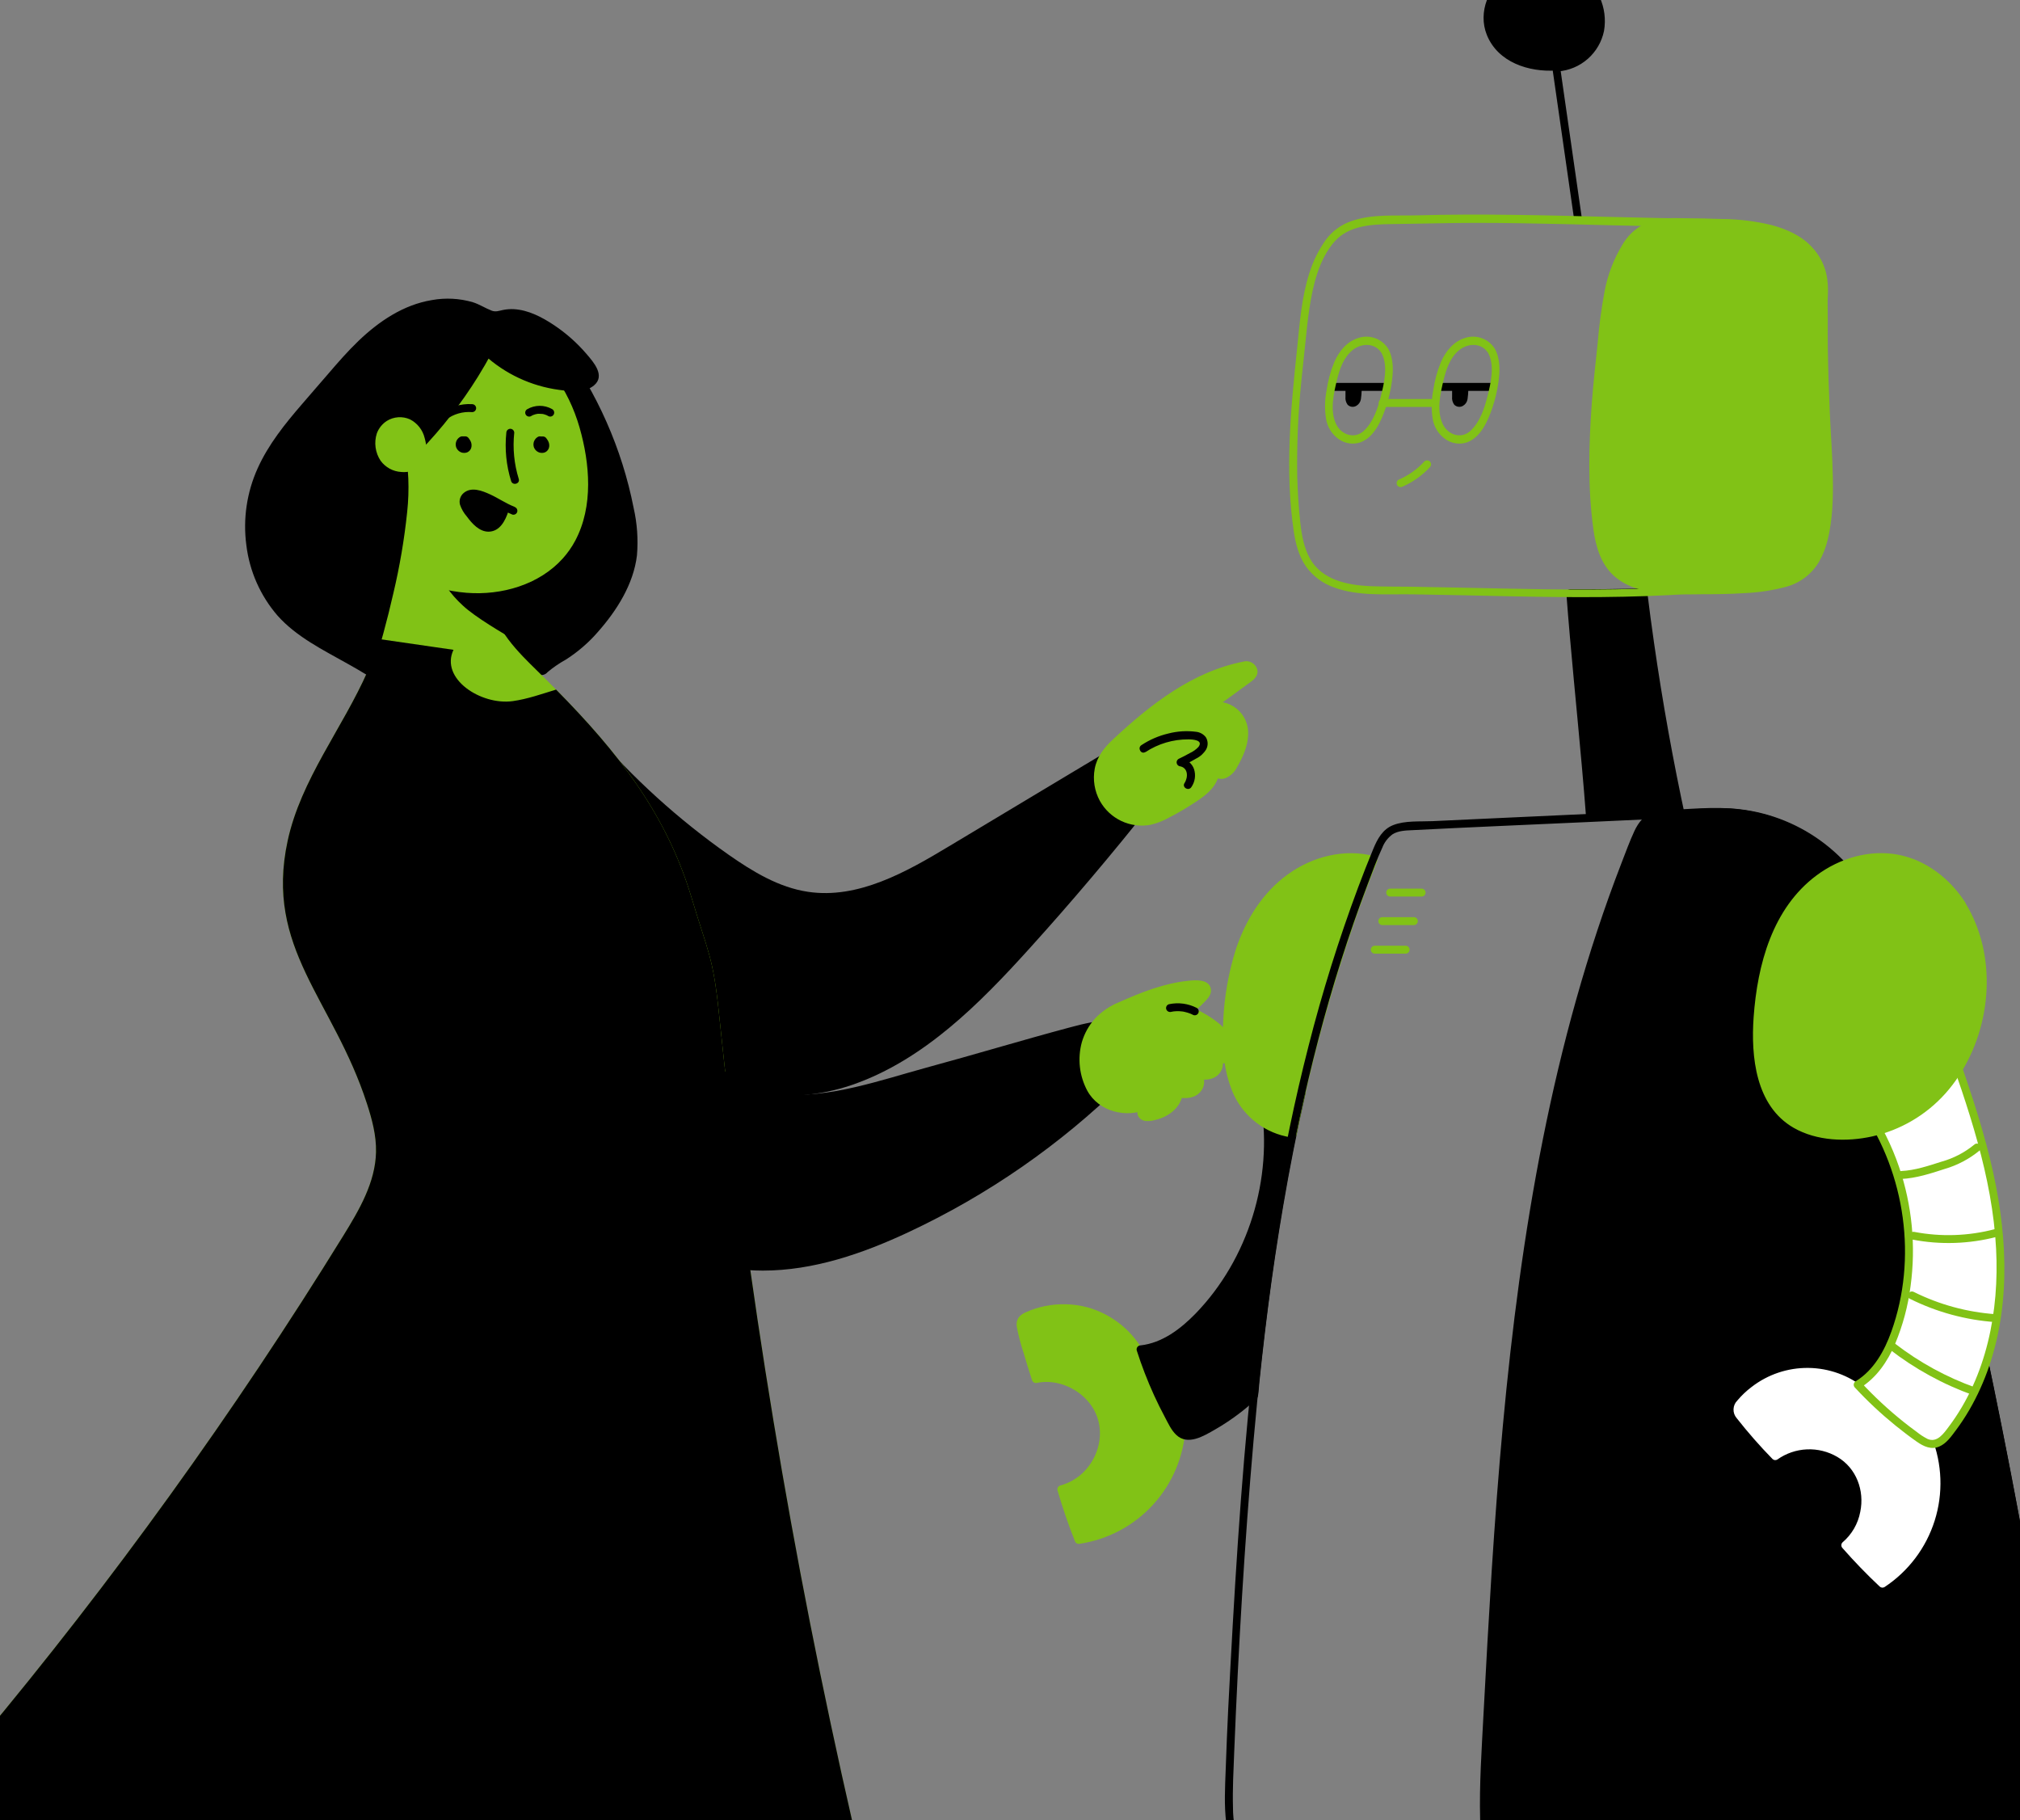 <svg width="555" height="500" viewBox="0 0 555 500" fill="none" xmlns="http://www.w3.org/2000/svg">
<rect x="0" y="0" width="555" height="500" fill="#808080" stroke="none"/>
<g clip-path="url(#clip0_2978_20780)">
<path d="M313.712 372.764C310.94 367.127 306.07 362.799 300.146 360.709C294.223 358.619 287.716 358.931 282.02 361.58C281.475 361.779 281 362.133 280.652 362.597C280.475 362.989 280.379 363.412 280.369 363.842C280.359 364.272 280.435 364.699 280.594 365.099C281.761 369.714 283.093 374.282 284.589 378.802C292.47 377.134 301.193 382.647 303.003 390.478C304.813 398.309 299.417 407.158 291.586 409.068C292.954 413.771 294.538 418.417 296.356 422.97C303.898 421.883 310.831 418.22 315.98 412.604C321.129 406.987 324.176 399.762 324.604 392.154" fill="#81C216"/>
<path d="M314.696 372.213C313.101 369.038 310.859 366.231 308.114 363.975C305.369 361.718 302.182 360.061 298.758 359.111C294.976 358.116 291.018 357.996 287.182 358.761C285.272 359.142 283.414 359.747 281.645 360.562C279.977 361.329 279.093 362.555 279.36 364.432C279.827 366.897 280.463 369.326 281.261 371.704C281.978 374.19 282.743 376.658 283.555 379.11C283.636 379.385 283.821 379.617 284.069 379.758C284.318 379.899 284.612 379.939 284.889 379.869C290.602 378.702 296.773 381.537 299.993 386.316C303.329 391.32 302.762 397.742 299.284 402.546C297.344 405.251 294.526 407.199 291.311 408.058C291.035 408.14 290.801 408.326 290.66 408.576C290.518 408.827 290.479 409.123 290.552 409.401C291.92 414.105 293.51 418.739 295.322 423.304C295.407 423.578 295.594 423.808 295.843 423.949C296.093 424.091 296.387 424.131 296.665 424.063C304.43 422.894 311.556 419.088 316.845 413.285C322.135 407.482 325.266 400.035 325.713 392.196C325.797 390.795 323.62 390.803 323.528 392.196C323.101 399.566 320.133 406.56 315.129 411.988C310.124 417.415 303.393 420.94 296.081 421.961L297.424 422.72C295.617 418.167 294.027 413.532 292.653 408.817L291.894 410.16C298.441 408.492 303.387 402.487 304.304 395.849C305.247 388.977 301.369 382.505 295.281 379.369C291.916 377.596 288.045 377.031 284.313 377.768L285.656 378.535C284.422 374.782 283.288 371.029 282.279 367.192C282.037 366.308 281.761 365.408 281.578 364.507C281.394 363.606 281.52 363.048 282.454 362.58C284.03 361.822 285.694 361.262 287.408 360.912C290.68 360.222 294.063 360.252 297.322 361.001C300.581 361.75 303.638 363.2 306.281 365.249C309.029 367.412 311.262 370.158 312.82 373.289C313.445 374.54 315.322 373.439 314.696 372.188V372.213Z" fill="#81C216"/>
<path d="M357.597 300.106L347.506 302.924C349.124 313.29 348.381 323.887 345.335 333.926C342.288 343.965 337.015 353.186 329.908 360.904C325.438 365.683 319.9 369.995 313.362 370.654C315.615 377.767 318.614 384.622 322.311 391.103C323.011 392.346 323.828 393.647 325.155 394.189C326.823 394.865 328.649 394.147 330.234 393.355C335.462 390.755 340.283 387.406 344.545 383.414C347.356 355.308 351.392 327.411 357.597 300.106Z" fill="black"/>
<path d="M357.305 299.055L347.222 301.874C346.948 301.959 346.718 302.145 346.577 302.395C346.436 302.644 346.395 302.938 346.463 303.216C349.799 323.783 342.985 345.884 328.457 360.862C324.387 365.032 319.35 368.902 313.37 369.569C313.203 369.572 313.039 369.612 312.89 369.687C312.741 369.762 312.611 369.87 312.51 370.002C312.409 370.135 312.339 370.288 312.306 370.452C312.273 370.615 312.277 370.784 312.319 370.946C313.66 375.139 315.247 379.249 317.073 383.255C318.007 385.299 319.008 387.317 320.067 389.294C320.951 390.962 321.785 392.821 323.153 394.131C326.339 397.2 330.759 394.448 333.861 392.671C337.466 390.598 340.852 388.167 343.969 385.415C344.628 384.84 345.479 384.306 345.637 383.422C345.854 382.238 345.879 380.979 346.004 379.778C346.246 377.484 346.488 375.182 346.747 372.889C347.264 368.246 347.82 363.601 348.415 358.953C349.61 349.662 351 340.391 352.585 331.139C354.336 320.842 356.368 310.592 358.681 300.389C358.99 299.03 356.888 298.446 356.58 299.814C351.775 321.272 348.09 342.966 345.537 364.807C344.787 371.001 344.103 377.206 343.486 383.422L343.811 382.655C340.944 385.314 337.83 387.693 334.512 389.761C332.866 390.802 331.159 391.744 329.399 392.579C327.673 393.413 325.797 393.864 324.395 392.254C323.291 390.786 322.356 389.196 321.61 387.517C320.654 385.693 319.747 383.847 318.891 381.979C317.18 378.2 315.693 374.324 314.438 370.37L313.387 371.746C318.949 371.129 323.762 368.218 327.84 364.507C331.884 360.76 335.414 356.495 338.34 351.822C344.237 342.512 347.915 331.971 349.09 321.014C349.74 314.903 349.569 308.732 348.581 302.666L347.823 304.009L357.906 301.19C358.189 301.11 358.429 300.921 358.573 300.665C358.716 300.408 358.752 300.105 358.673 299.822C358.593 299.539 358.404 299.299 358.148 299.155C357.891 299.011 357.588 298.975 357.305 299.055Z" fill="black"/>
<path d="M352.226 310.781C353.185 311.048 354.144 311.264 355.112 311.44C360.383 285.794 367.48 260.624 377.254 236.246C376.721 236.096 376.17 235.963 375.586 235.854C366.571 234.103 357.013 237.856 350.491 244.328C343.97 250.799 340.225 259.665 338.549 268.697C336.013 282.75 334.37 305.693 352.226 310.781Z" fill="#81C216"/>
<path d="M351.976 311.832C352.927 312.09 353.886 312.315 354.853 312.49C355.132 312.565 355.429 312.527 355.68 312.385C355.931 312.243 356.116 312.009 356.196 311.731C360.237 291.788 365.598 272.135 372.242 252.901C374.166 247.408 376.209 241.953 378.372 236.538C378.411 236.4 378.423 236.256 378.406 236.113C378.389 235.971 378.344 235.833 378.273 235.708C378.202 235.583 378.108 235.474 377.994 235.386C377.881 235.298 377.751 235.233 377.613 235.195C369.398 233.019 360.608 235.279 353.811 240.199C346.855 245.203 342.218 252.759 339.541 260.807C337.536 267.193 336.372 273.812 336.08 280.498C335.738 286.52 336.03 292.833 338.115 298.546C339.189 301.717 341.013 304.582 343.432 306.897C345.851 309.211 348.794 310.907 352.009 311.84C352.28 311.893 352.56 311.841 352.795 311.696C353.029 311.551 353.2 311.322 353.272 311.056C353.345 310.79 353.315 310.507 353.187 310.262C353.06 310.018 352.844 309.831 352.585 309.738C349.937 308.987 347.493 307.647 345.435 305.818C343.377 303.99 341.758 301.721 340.7 299.18C338.448 293.992 338.015 288.129 338.198 282.55C338.582 268.914 341.876 253.735 352.376 244.186C358.948 238.189 368.322 234.962 377.096 237.289L376.329 235.946C368.82 254.869 362.688 274.31 357.981 294.117C356.624 299.772 355.359 305.449 354.186 311.148L355.529 310.38C354.553 310.205 353.594 309.98 352.643 309.722C352.505 309.678 352.359 309.662 352.214 309.674C352.069 309.687 351.928 309.728 351.799 309.795C351.67 309.862 351.556 309.953 351.462 310.065C351.369 310.176 351.298 310.304 351.254 310.443C351.211 310.581 351.195 310.727 351.207 310.872C351.22 311.017 351.261 311.158 351.328 311.287C351.395 311.416 351.486 311.53 351.598 311.624C351.709 311.717 351.837 311.788 351.976 311.832Z" fill="#81C216"/>
<path d="M431.456 162.946C433.007 183.687 435.309 203.62 436.86 224.362C445.501 223.486 460.212 222.202 462.131 225.371C457.633 204.654 454.096 183.76 451.522 162.687C444.8 162.913 438.128 162.971 431.456 162.946Z" fill="black"/>
<path d="M430.355 162.946C431.556 178.867 433.224 194.755 434.633 210.659C435.045 215.229 435.423 219.797 435.768 224.362C435.809 224.904 436.235 225.521 436.852 225.454C441.714 224.962 446.585 224.512 451.472 224.445C453.603 224.368 455.736 224.463 457.852 224.729C458.639 224.825 459.414 225.007 460.162 225.271C460.404 225.361 460.636 225.476 460.854 225.613C460.976 225.7 461.086 225.804 461.18 225.921C461.315 226.145 461.527 226.312 461.776 226.393C462.024 226.474 462.294 226.463 462.535 226.362C462.776 226.261 462.974 226.077 463.091 225.843C463.208 225.609 463.237 225.341 463.173 225.087C459.698 209.047 456.793 192.898 454.458 176.64C453.79 172.003 453.17 167.355 452.598 162.696C452.593 162.41 452.478 162.136 452.275 161.934C452.073 161.731 451.8 161.616 451.514 161.612C444.842 161.828 438.17 161.895 431.448 161.862C431.175 161.886 430.922 162.011 430.737 162.212C430.553 162.414 430.45 162.677 430.45 162.95C430.45 163.223 430.553 163.487 430.737 163.688C430.922 163.89 431.175 164.015 431.448 164.038C438.12 164.038 444.792 164.038 451.514 163.788L450.421 162.654C452.445 179.112 455.041 195.48 458.211 211.76C459.117 216.397 460.07 221.02 461.071 225.629L463.064 224.795C462.23 223.536 460.704 223.044 459.32 222.76C457.094 222.356 454.834 222.18 452.573 222.235C447.318 222.303 442.071 222.643 436.852 223.252L437.944 224.337C436.743 208.416 435.075 192.528 433.666 176.624C433.255 172.053 432.876 167.486 432.532 162.921C432.432 161.553 430.247 161.536 430.355 162.946Z" fill="black"/>
<path d="M433.491 59.713L427.536 18.305C423.848 18.662 420.129 18.068 416.736 16.579C415.049 15.83 413.527 14.754 412.258 13.412C410.99 12.071 410 10.491 409.347 8.764C408.722 6.803 408.573 4.722 408.911 2.692C409.248 0.662 410.064 -1.259 411.29 -2.912C413.817 -6.214 417.545 -8.387 421.665 -8.958C424.193 -9.346 426.776 -9.142 429.212 -8.362C431.648 -7.582 433.869 -6.247 435.701 -4.463C437.496 -2.641 438.776 -0.376 439.411 2.101C440.045 4.579 440.011 7.18 439.312 9.64C438.537 12.078 437.053 14.229 435.049 15.819C433.044 17.408 430.612 18.364 428.062 18.564" fill="black"/>
<path d="M434.542 59.422L428.587 18.013C428.53 17.777 428.395 17.567 428.205 17.416C428.015 17.265 427.779 17.182 427.536 17.179C421.698 17.563 415.168 16.128 411.69 10.983C408.354 6.071 409.722 -0.476 414.017 -4.338C416.148 -6.159 418.729 -7.375 421.49 -7.858C424.251 -8.34 427.091 -8.072 429.713 -7.082C432.345 -6.125 434.624 -4.39 436.248 -2.108C437.871 0.173 438.763 2.895 438.804 5.695C438.804 11.642 434.092 17.063 428.062 17.438C426.669 17.521 426.652 19.698 428.062 19.615C431.09 19.388 433.962 18.181 436.243 16.176C438.524 14.172 440.091 11.479 440.705 8.506C441.257 5.343 440.834 2.087 439.494 -0.831C438.153 -3.748 435.958 -6.19 433.199 -7.832C430.369 -9.473 427.144 -10.31 423.873 -10.254C420.602 -10.198 417.408 -9.251 414.634 -7.515C409.08 -3.938 405.961 3.26 408.521 9.615C411.565 17.121 420.022 19.857 427.545 19.364L426.494 18.53L432.449 59.939C432.641 61.323 434.742 60.773 434.55 59.355L434.542 59.422Z" fill="black"/>
<path d="M162.991 201.068C173.921 213.792 186.394 225.105 200.121 234.745C206.793 239.415 213.974 243.786 222.013 244.978C235.716 247.021 248.868 239.624 260.744 232.468L309.567 203.195C311.335 202.127 313.22 201.035 315.288 201.043C319.458 201.043 322.377 205.88 321.96 210.067C321.543 214.254 318.841 217.823 316.222 221.126C305.53 234.62 294.41 247.755 282.862 260.532C269.051 275.811 253.897 291.04 234.49 297.887C215.083 304.734 190.288 300.623 179.096 283.334" fill="black"/>
<path d="M154.86 527.262C150.198 543.354 147.537 559.959 146.937 576.702C146.42 594.091 148.288 611.446 150.907 628.618C153.525 645.79 156.828 662.645 160.598 679.492C164.317 696.172 168.104 712.852 170.781 729.724C173.216 745.095 175.143 761.107 173.166 776.645C172.949 778.313 172.671 779.981 172.332 781.649C172.294 781.81 172.292 781.979 172.326 782.141C172.361 782.304 172.431 782.457 172.531 782.589C172.631 782.721 172.76 782.83 172.907 782.907C173.055 782.983 173.217 783.027 173.383 783.033C189.409 785.066 205.658 784.503 221.505 781.365C221.688 781.314 221.854 781.216 221.987 781.081C222.121 780.945 222.217 780.778 222.265 780.594C222.314 780.411 222.314 780.218 222.266 780.034C222.217 779.85 222.122 779.683 221.989 779.547L205.901 766.203L206.176 767.262C213.592 732.451 218.652 697.179 221.321 661.686C223.869 626.74 224.245 591.67 222.447 556.677C221.455 536.586 219.803 516.529 217.627 496.521C217.477 495.145 215.3 495.128 215.45 496.521C219.389 531.835 221.368 567.34 221.38 602.873C221.328 637.709 219.005 672.505 214.424 707.039C211.75 727.055 208.3 746.935 204.074 766.678C204.023 766.866 204.023 767.063 204.072 767.25C204.122 767.438 204.221 767.609 204.358 767.746L220.446 781.09L220.921 779.272C205.262 782.347 189.21 782.877 173.383 780.84L174.434 782.224C177.411 767.429 176.035 751.9 174.034 737.072C171.732 720.008 168.087 703.153 164.342 686.356C160.706 670.035 157.237 653.738 154.476 637.242C151.499 619.469 149.097 601.521 149.022 583.474C149 566.93 151.071 550.45 155.185 534.426C155.741 532.202 156.33 530.012 156.953 527.854C157.012 527.582 156.964 527.297 156.82 527.059C156.676 526.821 156.446 526.646 156.177 526.572C155.909 526.497 155.622 526.528 155.376 526.658C155.129 526.788 154.942 527.007 154.852 527.27L154.86 527.262Z" fill="black"/>
<path d="M156.895 100.304C164.68 112.183 170.119 125.444 172.916 139.369C173.9 144.289 174.584 149.377 173.6 154.322C172.724 158.834 170.556 162.996 168.012 166.832C164.526 172.078 160.222 176.899 154.885 180.243C153.092 181.361 151.173 182.328 149.697 183.821C149.506 184.057 149.256 184.239 148.972 184.346C148.438 184.488 147.938 184.054 147.554 183.654L143.384 179.317C140.748 176.565 138.013 173.646 137.037 169.96C136.668 168.878 136.668 167.705 137.037 166.624C137.492 165.729 138.145 164.951 138.947 164.347L143.901 159.977C145.04 159.076 146.023 157.994 146.812 156.774C147.657 154.986 148.065 153.022 148.004 151.045C148.279 144.173 143.259 104.224 142.3 97.41" fill="black"/>
<path d="M155.953 100.855C160.368 107.575 164.031 114.76 166.878 122.28C169.689 129.719 172.049 137.709 172.799 145.632C173.284 149.808 172.817 154.039 171.432 158.009C169.991 161.678 168.055 165.132 165.677 168.275C163.493 171.341 160.938 174.126 158.071 176.565C156.565 177.8 154.964 178.916 153.284 179.901C152.533 180.36 151.774 180.802 151.049 181.302C150.682 181.552 150.323 181.819 149.981 182.136C149.639 182.453 149.147 183.07 148.822 183.17C148.497 183.27 148.18 182.728 147.921 182.462L146.954 181.444L144.602 178.992C143.205 177.599 141.89 176.126 140.665 174.58C139.509 173.125 138.645 171.46 138.122 169.676C137.834 168.83 137.834 167.912 138.122 167.066C138.605 166.191 139.281 165.438 140.098 164.864L144.994 160.544C146.424 159.414 147.567 157.962 148.33 156.307C149.057 154.143 149.34 151.854 149.164 149.577C148.914 141.037 147.721 132.463 146.745 123.981C145.769 115.5 144.769 107.143 143.643 98.745C143.568 98.211 143.493 97.669 143.426 97.135C143.226 95.751 141.124 96.343 141.316 97.719C142.4 105.392 143.384 113.832 144.31 121.805C145.369 130.845 146.603 139.961 146.962 149.068C147.045 151.22 147.087 153.555 146.27 155.565C145.528 157.383 143.851 158.642 142.425 159.902C140.757 161.353 139.047 162.729 137.496 164.272C134.502 167.249 135.962 171.436 137.988 174.555C140.173 177.891 143.217 180.693 145.961 183.571C146.542 184.364 147.322 184.991 148.221 185.389C148.633 185.479 149.061 185.454 149.458 185.315C149.856 185.177 150.207 184.931 150.473 184.605C152.029 183.309 153.704 182.164 155.477 181.185C158.754 179.095 161.712 176.541 164.259 173.604C169.43 167.766 174.059 160.486 175.001 152.579C175.376 148.194 175.067 143.776 174.084 139.485C173.288 135.428 172.263 131.418 171.015 127.476C168.534 119.629 165.2 112.078 161.073 104.958C160.056 103.198 158.98 101.472 157.871 99.77C157.103 98.603 155.219 99.695 155.986 100.871L155.953 100.855Z" fill="black"/>
<path d="M96.947 142.229C106.721 160.577 108.031 168.425 101.067 184.263C94.103 200.101 82.644 214.137 79.016 231.042C72.669 260.607 91.484 274.41 100.808 303.141C102.218 307.47 103.419 311.94 103.31 316.485C103.135 324.784 98.715 332.331 94.353 339.395C64.346 387.998 30.901 434.393 -5.727 478.223C-8.229 481.192 -10.856 484.703 -10.181 488.506C-9.772 490.858 -8.137 492.793 -6.511 494.536C41.327 545.927 181.798 581.497 231.796 515.995C233.197 514.341 234.259 512.428 234.924 510.365C235.758 507.371 235.032 504.202 234.34 501.191C217.498 427.692 205.201 353.225 197.519 278.213C195.926 262.734 194.516 261.65 190.055 246.738C182.332 220.884 166.519 202.778 147.237 183.904C143.284 180.035 134.61 171.653 136.537 166.465C137.096 164.948 141.399 161.336 146.603 159.443" fill="#81C216"/>
<path d="M231.821 515.995C233.222 514.341 234.284 512.428 234.949 510.365C235.783 507.371 235.057 504.202 234.365 501.191C217.515 427.692 205.21 353.225 197.519 278.213C195.926 262.734 194.516 261.65 190.055 246.738C183.082 223.386 169.53 206.389 152.783 189.425C148.847 190.635 144.902 192.036 140.874 192.595C132.158 193.796 120.858 186.465 124.594 178.5L104.253 175.556C103.404 178.532 102.339 181.442 101.067 184.263C94.103 200.109 82.644 214.137 79.016 231.042C72.669 260.607 91.484 274.41 100.808 303.141C102.218 307.47 103.419 311.94 103.31 316.485C103.135 324.784 98.715 332.331 94.353 339.395C64.346 387.998 30.901 434.393 -5.727 478.223C-8.229 481.192 -10.856 484.703 -10.181 488.506C-9.772 490.858 -8.137 492.793 -6.511 494.536C41.352 545.927 181.823 581.497 231.821 515.995Z" fill="black"/>
<path d="M141.082 167.174C141.649 165.656 141.399 161.336 146.603 159.443L131.65 154.256L131.166 154.414L119.332 154.956C121.026 159.317 123.717 163.221 127.188 166.357C130.591 169.543 138.03 173.863 142.033 176.232C142.191 176.323 142.033 174.647 142.166 174.739C140.123 171.828 140.215 169.518 141.082 167.174Z" fill="black"/>
<path d="M154.652 153.38C148.18 160.602 137.847 163.605 128.164 162.837C117.514 162.003 106.48 156.941 100.475 147.825C93.644 137.451 91.109 122.73 95.471 111.363C98.022 104.535 102.7 98.708 108.815 94.741C113.378 91.911 118.563 90.236 123.92 89.862C129.277 89.489 134.644 90.428 139.556 92.598C149.723 97.118 156.236 107.018 159.239 117.443C162.066 127.334 163.083 139.052 158.046 148.526C157.114 150.275 155.974 151.905 154.652 153.38Z" fill="#81C216"/>
<path d="M137.496 89.671C129.731 106.517 118.201 121.354 103.794 133.039C103.525 133.306 103.182 133.486 102.81 133.556C101.976 133.622 101.467 132.638 101.651 131.888C101.92 131.132 102.419 130.479 103.077 130.02C101.767 131.971 110.474 125.266 112.526 126.408C111 127.768 112.593 122.597 111.075 123.956C111.909 124.14 111.667 124.056 112.526 123.815C112.401 124.515 119.356 114.099 108.506 129.719C105.887 133.481 108.564 121.538 110.124 125.841C113.71 135.749 107.013 166.274 101.067 184.305C94.278 180.135 85.888 176.315 79.833 171.136C71.168 163.696 67.482 151.812 68.566 140.645C70.05 125.424 81.076 115.008 90.467 103.949C95.896 97.577 101.551 91.155 108.815 87.044C116.079 82.932 125.436 81.481 132.826 85.376C133.893 85.943 134.977 86.635 136.162 86.61C136.799 86.548 137.428 86.419 138.038 86.226C141.949 85.267 146.036 86.843 149.514 88.887C154.486 91.823 158.813 95.735 162.232 100.388C162.894 101.129 163.295 102.066 163.375 103.056C163.333 105.4 160.289 106.284 157.946 106.267C148.978 106.134 140.371 102.712 133.76 96.651" fill="black"/>
<path d="M136.554 89.12C130.152 102.996 121.175 115.53 110.099 126.058C108.581 127.501 107.022 128.902 105.437 130.228C104.995 130.612 104.553 130.979 104.103 131.354C103.811 131.596 103.269 132.238 102.902 132.321C102.952 132.321 102.71 132.396 102.802 132.438C102.593 132.338 102.802 131.921 102.802 131.829C103.063 131.387 103.419 131.008 103.844 130.72L102.126 129.402C101.965 129.605 101.872 129.854 101.861 130.114C101.85 130.373 101.921 130.629 102.065 130.845C102.208 131.061 102.417 131.226 102.66 131.316C102.904 131.406 103.169 131.416 103.419 131.346C104.309 131.03 105.151 130.592 105.921 130.045C107.105 129.361 108.281 128.677 109.515 128.085C110.051 127.816 110.609 127.595 111.183 127.426L111.692 127.301C111.951 127.301 112.093 127.351 111.942 127.301L111.717 125.591C111.892 125.449 112.701 126.141 112.868 126.008C112.868 126.008 112.818 126.058 112.868 125.908C112.893 125.675 112.893 125.44 112.868 125.207C112.904 124.734 112.882 124.258 112.801 123.79C112.493 122.447 111.217 122.363 110.299 123.139C110.167 123.275 110.071 123.444 110.023 123.628C109.975 123.812 109.975 124.005 110.023 124.189C110.072 124.373 110.168 124.542 110.301 124.678C110.434 124.814 110.6 124.913 110.783 124.966C111.458 125.116 112.162 125.066 112.81 124.824L111.434 123.773C111.3 124.941 112.776 125.124 113.427 124.473C113.749 124.128 114.041 123.757 114.303 123.364C114.695 122.822 115.545 121.996 115.654 121.304C115.762 120.612 115.378 119.828 114.603 119.928C113.552 120.062 112.851 121.596 112.293 122.355L110.024 125.591L108.356 127.976C108.081 128.377 107.814 128.81 107.522 129.186C107.464 129.261 107.322 129.477 107.322 129.427C107.322 129.377 108.039 129.427 108.306 129.594C108.306 129.594 108.64 129.919 108.515 129.878C108.39 129.836 108.565 129.578 108.515 129.919C108.565 129.636 108.515 129.302 108.515 129.01C108.631 128.318 108.807 127.637 109.04 126.975C109.126 126.711 109.241 126.456 109.382 126.217C109.44 126.108 109.504 126.002 109.574 125.9C109.574 125.833 109.624 125.858 109.616 125.858C109.474 125.858 109.023 125.8 108.94 125.858C108.857 125.916 108.94 125.758 108.94 125.95C109.048 126.308 109.207 126.667 109.307 127.034C110.6 131.771 110.008 137.117 109.499 141.921C108.709 148.719 107.528 155.466 105.963 162.129C104.295 169.501 102.326 176.824 99.966 184.004L101.567 183.354C95.237 179.476 88.415 176.357 82.469 171.886C77.018 167.781 73.021 162.042 71.06 155.507C69.053 149.008 68.877 142.082 70.551 135.491C72.219 129.01 75.83 123.222 79.925 117.977C84.145 112.581 88.807 107.51 93.269 102.331C98.181 96.676 103.494 91.072 110.208 87.561C116.413 84.316 124.202 82.965 130.833 85.759C132.425 86.426 133.885 87.602 135.653 87.778C136.553 87.797 137.45 87.665 138.305 87.385C139.264 87.165 140.251 87.089 141.232 87.16C145.086 87.436 148.663 89.587 151.749 91.747C154.8 93.895 157.549 96.442 159.922 99.32C160.756 100.312 162.825 102.297 162.124 103.74C161.59 104.824 159.897 105.15 158.83 105.25C155.316 105.422 151.799 104.95 148.455 103.857C145.012 102.824 141.745 101.277 138.764 99.27C137.289 98.268 135.895 97.153 134.594 95.934C133.56 94.992 132.008 96.526 133.051 97.477C138.761 102.706 145.935 106.061 153.609 107.093C156.645 107.493 160.656 108.019 163.208 105.867C166.394 103.181 163.05 99.445 161.115 97.193C158.527 94.177 155.538 91.528 152.233 89.32C148.897 87.11 145.202 85.15 141.166 84.925C140.168 84.875 139.167 84.95 138.188 85.15C137.088 85.376 136.187 85.759 135.086 85.334C133.318 84.65 131.75 83.599 129.923 83.024C126.282 81.956 122.441 81.75 118.706 82.423C110.85 83.699 104.119 88.261 98.482 93.657C95.546 96.484 92.852 99.562 90.2 102.664C87.823 105.45 85.379 108.185 82.986 111.004C78.307 116.417 73.728 122.105 70.776 128.677C67.805 135.269 66.733 142.559 67.682 149.727C68.546 156.897 71.531 163.647 76.256 169.109C81.451 174.947 88.766 178.533 95.438 182.286C97.156 183.245 98.857 184.221 100.533 185.247C100.678 185.329 100.839 185.378 101.005 185.388C101.171 185.399 101.337 185.372 101.492 185.31C101.646 185.247 101.784 185.151 101.895 185.027C102.006 184.903 102.088 184.756 102.135 184.597C104.47 177.508 106.405 170.293 108.064 163.021C109.817 155.638 111.09 148.15 111.876 140.603C112.203 137.557 112.307 134.49 112.184 131.429C112.068 129.344 111.942 126.792 110.917 124.915C110.84 124.708 110.722 124.518 110.571 124.356C110.42 124.194 110.239 124.064 110.037 123.973C109.835 123.883 109.617 123.833 109.396 123.827C109.175 123.821 108.954 123.86 108.748 123.94C108.055 124.317 107.53 124.943 107.28 125.691C106.688 127.026 105.979 129.027 106.446 130.528C106.517 130.769 106.651 130.986 106.834 131.157C107.018 131.328 107.244 131.446 107.489 131.499C107.734 131.552 107.989 131.538 108.227 131.458C108.465 131.378 108.677 131.236 108.84 131.045C109.377 130.451 109.854 129.806 110.266 129.119L112.268 126.258C113.102 125.057 113.936 123.865 114.77 122.672L115.337 121.888C115.57 121.563 115.287 121.888 115.387 121.83L114.611 122.147L113.56 120.771C113.635 120.328 113.56 120.695 113.385 120.954L112.76 121.846L112.426 122.305L112.168 122.655C112.268 122.522 112.009 122.822 111.967 122.897C111.926 122.972 111.884 122.964 111.867 123.006C111.851 123.047 112.701 122.639 113.085 122.906L113.585 123.556C113.585 123.84 113.585 123.923 113.585 123.815C113.585 123.647 113.546 123.482 113.471 123.333C113.397 123.183 113.289 123.052 113.156 122.951C113.023 122.849 112.868 122.779 112.704 122.747C112.54 122.715 112.371 122.72 112.209 122.764C111.676 122.931 111.684 122.972 111.334 122.897L111.817 124.724C111.642 124.865 110.833 124.173 110.666 124.307C110.666 124.307 110.725 124.257 110.666 124.407C110.641 124.64 110.641 124.874 110.666 125.107C110.634 125.581 110.657 126.057 110.733 126.525C111.05 127.868 112.318 127.951 113.235 127.176C113.345 127.058 113.427 126.918 113.476 126.765C113.525 126.612 113.539 126.45 113.519 126.291C113.498 126.131 113.442 125.979 113.356 125.843C113.269 125.708 113.154 125.593 113.018 125.508C111.142 124.59 108.681 126.116 107.064 126.984C106.046 127.534 105.062 128.126 104.061 128.694C103.711 128.894 103.369 129.094 103.01 129.261C102.852 129.336 102.827 129.261 102.81 129.344C103.162 129.779 103.541 130.191 103.944 130.578C103.803 130.862 103.944 130.578 103.944 130.578C104.645 129.486 103.11 128.477 102.235 129.261C100.925 130.395 99.733 132.155 100.984 133.798C102.41 135.691 104.32 134.039 105.571 132.964C109.001 130.133 112.273 127.115 115.37 123.923C121.401 117.678 126.755 110.812 131.341 103.44C133.976 99.195 136.346 94.791 138.439 90.254C139.022 88.987 137.146 87.878 136.554 89.154V89.12Z" fill="black"/>
<path d="M148.33 122.055H149.23L148.296 121.521C148.502 121.775 148.673 122.056 148.805 122.355L148.697 122.088C148.747 122.215 148.786 122.346 148.813 122.48L148.772 122.197C148.784 122.305 148.784 122.414 148.772 122.522V122.23C148.764 122.328 148.738 122.424 148.697 122.514L148.813 122.255C148.782 122.335 148.737 122.408 148.68 122.472L148.855 122.255C148.812 122.304 148.764 122.348 148.713 122.388L148.938 122.222L148.772 122.313L149.03 122.205C148.945 122.241 148.855 122.263 148.763 122.272H149.055H148.772H149.064C148.952 122.26 148.842 122.232 148.738 122.188L149.005 122.297C148.891 122.252 148.784 122.19 148.688 122.113L148.905 122.288C148.821 122.217 148.743 122.139 148.672 122.055L148.847 122.272C148.78 122.184 148.724 122.089 148.68 121.988L148.788 122.247C148.756 122.154 148.73 122.06 148.713 121.963L148.755 122.247C148.738 122.139 148.738 122.029 148.755 121.921L148.713 122.213C148.73 122.095 148.764 121.98 148.813 121.871L148.705 122.13C148.746 122.029 148.799 121.934 148.863 121.846L148.697 122.072C148.761 121.984 148.836 121.905 148.922 121.838L148.705 122.005L148.838 121.921C148.969 121.853 149.085 121.758 149.178 121.644C149.271 121.53 149.34 121.397 149.381 121.255C149.422 121.113 149.434 120.965 149.415 120.818C149.397 120.672 149.349 120.53 149.275 120.403C149.2 120.275 149.1 120.164 148.982 120.076C148.863 119.988 148.728 119.925 148.584 119.891C148.441 119.857 148.292 119.852 148.146 119.877C148 119.902 147.861 119.956 147.737 120.037C147.354 120.267 147.042 120.599 146.837 120.996C146.734 121.193 146.658 121.403 146.612 121.621C146.586 121.776 146.569 121.932 146.562 122.088C146.565 122.245 146.582 122.401 146.612 122.555C146.65 122.779 146.729 122.994 146.845 123.189C146.949 123.383 147.081 123.56 147.237 123.715C147.397 123.877 147.579 124.014 147.779 124.123C147.978 124.24 148.195 124.322 148.421 124.365C148.741 124.428 149.069 124.428 149.389 124.365C149.667 124.308 149.927 124.185 150.148 124.006C150.356 123.842 150.53 123.638 150.659 123.406C150.788 123.174 150.869 122.919 150.898 122.655C150.951 122.143 150.853 121.627 150.615 121.171C150.539 121.016 150.45 120.868 150.348 120.729L150.206 120.529C150.156 120.462 150.098 120.395 150.048 120.32C149.948 120.193 149.821 120.089 149.677 120.016C149.533 119.943 149.375 119.901 149.214 119.895C148.922 119.895 148.613 119.895 148.313 119.895C148.026 119.9 147.752 120.013 147.546 120.212C147.444 120.314 147.364 120.435 147.309 120.568C147.255 120.701 147.227 120.844 147.229 120.987C147.239 121.273 147.36 121.543 147.565 121.742C147.77 121.941 148.044 122.053 148.33 122.055Z" fill="black"/>
<path d="M126.946 122.055H127.88L126.937 121.521C127.143 121.777 127.317 122.057 127.454 122.355L127.346 122.088C127.398 122.214 127.434 122.346 127.454 122.48V122.197C127.467 122.305 127.467 122.414 127.454 122.522V122.23C127.438 122.327 127.413 122.422 127.379 122.514L127.488 122.255C127.456 122.333 127.414 122.406 127.363 122.472L127.53 122.255C127.489 122.304 127.445 122.348 127.396 122.388L127.613 122.222C127.563 122.257 127.51 122.288 127.454 122.313L127.713 122.205C127.628 122.24 127.538 122.262 127.446 122.272H127.738H127.454H127.746C127.634 122.261 127.525 122.233 127.421 122.188L127.68 122.297C127.566 122.25 127.46 122.188 127.363 122.113L127.588 122.288C127.502 122.219 127.424 122.141 127.354 122.055L127.521 122.272C127.458 122.182 127.402 122.087 127.354 121.988L127.471 122.247C127.431 122.157 127.405 122.061 127.396 121.963V122.247C127.384 122.139 127.384 122.029 127.396 121.921L127.354 122.213C127.372 122.096 127.403 121.982 127.446 121.871L127.338 122.13C127.385 122.031 127.441 121.936 127.505 121.846L127.338 122.072C127.402 121.984 127.478 121.905 127.563 121.838L127.346 122.005L127.48 121.921C127.719 121.772 127.897 121.541 127.98 121.271C128.037 121.062 128.031 120.84 127.962 120.635C127.893 120.429 127.765 120.249 127.593 120.117C127.422 119.984 127.214 119.906 126.998 119.892C126.782 119.878 126.566 119.928 126.379 120.037C126.182 120.147 126.005 120.287 125.853 120.454C125.7 120.615 125.57 120.797 125.47 120.996C125.369 121.193 125.296 121.404 125.253 121.621C125.186 121.929 125.186 122.247 125.253 122.555C125.291 122.779 125.371 122.994 125.486 123.189C125.59 123.383 125.722 123.56 125.878 123.715C126.036 123.879 126.219 124.017 126.42 124.123C126.617 124.239 126.831 124.321 127.054 124.365C127.374 124.428 127.702 124.428 128.022 124.365C128.303 124.31 128.566 124.187 128.789 124.006C129.004 123.841 129.183 123.632 129.314 123.394C129.445 123.156 129.524 122.893 129.548 122.622C129.608 122.111 129.512 121.593 129.273 121.137C129.197 120.983 129.107 120.835 129.006 120.695L128.864 120.495C128.807 120.429 128.754 120.36 128.705 120.287C128.605 120.161 128.478 120.057 128.334 119.984C128.191 119.911 128.033 119.869 127.871 119.861C127.571 119.861 127.271 119.861 126.971 119.861C126.682 119.868 126.406 119.981 126.195 120.178C125.997 120.388 125.883 120.665 125.878 120.954C125.882 121.239 125.995 121.512 126.193 121.716C126.392 121.921 126.661 122.042 126.946 122.055Z" fill="black"/>
<path d="M139.114 118.869C138.648 123.338 139.096 127.856 140.432 132.146C140.849 133.481 142.934 132.914 142.533 131.571C141.256 127.466 140.833 123.143 141.291 118.869C141.288 118.581 141.172 118.305 140.968 118.102C140.763 117.899 140.486 117.785 140.198 117.785C139.912 117.791 139.64 117.907 139.438 118.109C139.236 118.311 139.12 118.583 139.114 118.869Z" fill="black"/>
<path d="M115.728 127.701C115.024 128.415 114.168 128.962 113.224 129.3C112.28 129.638 111.271 129.758 110.274 129.653C109.153 129.593 108.059 129.284 107.073 128.749C106.086 128.214 105.231 127.466 104.569 126.558C103.844 125.466 103.374 124.223 103.195 122.924C103.016 121.624 103.132 120.301 103.535 119.052C104.056 117.644 105.018 116.441 106.279 115.625C107.22 115.041 108.289 114.696 109.394 114.619C110.498 114.542 111.605 114.735 112.618 115.183C113.624 115.692 114.507 116.414 115.207 117.298C115.907 118.182 116.406 119.207 116.671 120.303C117.255 122.338 117.463 124.757 116.421 126.709C116.234 127.068 116.001 127.402 115.728 127.701Z" fill="#81C216"/>
<path d="M122.501 115.316C124.566 113.741 127.143 112.989 129.732 113.206C130.021 113.204 130.297 113.088 130.502 112.884C130.706 112.679 130.822 112.403 130.824 112.114C130.818 111.826 130.701 111.552 130.497 111.348C130.293 111.145 130.019 111.027 129.732 111.021C126.565 110.817 123.437 111.801 120.958 113.782C120.857 113.882 120.777 114.002 120.722 114.134C120.668 114.265 120.64 114.406 120.64 114.549C120.64 114.691 120.668 114.833 120.722 114.964C120.777 115.096 120.857 115.215 120.958 115.316C121.166 115.514 121.442 115.625 121.729 115.625C122.017 115.625 122.293 115.514 122.501 115.316Z" fill="black"/>
<path d="M145.944 114.282L146.261 114.107C146.261 114.107 146.662 113.923 146.42 114.023C146.642 113.931 146.87 113.856 147.104 113.798C147.309 113.742 147.518 113.697 147.729 113.665C147.446 113.707 147.838 113.665 147.896 113.665H148.255C148.5 113.666 148.745 113.68 148.988 113.707C148.722 113.707 148.988 113.707 149.055 113.707L149.414 113.782C149.648 113.844 149.88 113.919 150.106 114.007C149.856 113.915 150.214 114.057 150.256 114.082C150.369 114.132 150.478 114.19 150.581 114.257C150.705 114.337 150.844 114.392 150.99 114.417C151.135 114.442 151.285 114.437 151.428 114.403C151.572 114.368 151.707 114.305 151.826 114.217C151.944 114.129 152.044 114.018 152.118 113.891C152.193 113.763 152.241 113.622 152.259 113.475C152.278 113.329 152.266 113.18 152.225 113.038C152.184 112.896 152.115 112.764 152.022 112.65C151.929 112.535 151.813 112.441 151.682 112.372C150.638 111.78 149.457 111.472 148.257 111.479C147.057 111.487 145.88 111.809 144.843 112.414C144.72 112.486 144.613 112.582 144.526 112.696C144.44 112.81 144.377 112.94 144.341 113.078C144.305 113.216 144.297 113.36 144.316 113.502C144.336 113.643 144.383 113.779 144.456 113.903C144.528 114.026 144.624 114.134 144.738 114.22C144.852 114.306 144.981 114.369 145.12 114.405C145.258 114.441 145.402 114.449 145.543 114.43C145.685 114.41 145.821 114.363 145.944 114.29V114.282Z" fill="black"/>
<path d="M141.082 140.269C137.838 139.06 135.044 136.742 131.692 135.841C130.9 135.585 130.057 135.531 129.24 135.682C128.831 135.764 128.45 135.95 128.136 136.224C127.821 136.498 127.584 136.848 127.446 137.242C127.163 138.276 127.805 139.327 128.422 140.211C129.365 141.77 130.607 143.128 132.075 144.206C132.709 144.641 133.451 144.892 134.219 144.932C134.806 144.896 135.378 144.727 135.891 144.438C136.404 144.149 136.844 143.748 137.179 143.264C137.844 142.301 138.34 141.232 138.647 140.103" fill="black"/>
<path d="M141.374 139.219C139.039 138.326 136.979 136.875 134.702 135.824C132.425 134.773 129.523 133.656 127.413 135.407C126.949 135.789 126.606 136.297 126.424 136.87C126.242 137.442 126.229 138.055 126.387 138.635C126.793 139.829 127.431 140.931 128.264 141.879C129.665 143.789 131.7 146.099 134.31 146.049C137.388 145.949 138.839 142.988 139.681 140.453C140.131 139.119 138.013 138.543 137.579 139.869C137.079 141.387 136.328 143.605 134.469 143.856C132.609 144.106 131.133 142.129 130.207 140.903C129.515 139.961 127.288 137.501 129.323 136.817C130.28 136.629 131.273 136.749 132.158 137.159C133.046 137.475 133.907 137.86 134.735 138.31C136.687 139.442 138.703 140.458 140.774 141.354C141.052 141.428 141.349 141.391 141.6 141.249C141.851 141.107 142.037 140.872 142.116 140.595C142.187 140.316 142.147 140.021 142.006 139.771C141.864 139.521 141.632 139.335 141.357 139.252L141.374 139.219Z" fill="black"/>
<path d="M341.993 182.778C327.665 185.497 316.03 194.938 305.364 205.013C303.775 206.517 302.629 208.428 302.051 210.538C301.473 212.649 301.485 214.877 302.086 216.981C302.555 218.65 303.382 220.197 304.508 221.515C305.634 222.833 307.033 223.891 308.608 224.615C310.183 225.339 311.897 225.713 313.631 225.709C315.365 225.706 317.077 225.326 318.649 224.595C322.009 223.014 325.246 221.182 328.332 219.116C330.143 218.046 331.704 216.602 332.911 214.879C333.404 214.075 333.728 213.178 333.861 212.244C333.927 212.317 333.996 212.387 334.07 212.452C334.518 212.756 335.05 212.913 335.591 212.899C336.133 212.886 336.657 212.703 337.089 212.377C337.942 211.709 338.63 210.853 339.099 209.875C341.134 206.272 342.827 201.869 341.1 198.107C340.33 196.546 339.045 195.299 337.462 194.574C335.879 193.85 334.095 193.692 332.41 194.129L343.052 186.423C343.803 185.881 344.637 185.197 344.336 184.138C344.184 183.661 343.86 183.258 343.427 183.006C342.994 182.755 342.483 182.674 341.993 182.778Z" fill="#81C216"/>
<path d="M341.709 181.728C327.648 184.446 316.089 193.52 305.847 203.061C303.404 205.338 301.419 207.79 300.777 211.168C300.218 214.184 300.716 217.3 302.186 219.992C303.522 222.403 305.58 224.335 308.071 225.517C310.561 226.698 313.359 227.07 316.072 226.58C317.848 226.171 319.556 225.508 321.143 224.612C323.139 223.594 325.085 222.482 326.981 221.276C330.317 219.166 334.237 216.731 334.946 212.494L333.127 212.978C333.614 213.455 334.231 213.777 334.901 213.901C335.571 214.026 336.263 213.949 336.889 213.678C338.213 213.055 339.282 211.994 339.916 210.676C341.484 207.99 342.844 204.921 342.935 201.769C343.003 200.418 342.751 199.071 342.2 197.836C341.648 196.602 340.813 195.515 339.762 194.665C338.711 193.814 337.473 193.224 336.151 192.943C334.828 192.661 333.458 192.696 332.152 193.045L332.986 195.03C336.48 192.528 339.975 190.026 343.452 187.449C344.653 186.615 345.863 185.464 345.412 183.821C345.193 183.118 344.732 182.514 344.111 182.118C343.49 181.721 342.748 181.556 342.018 181.653C340.65 181.819 340.633 184.004 342.018 183.838C342.468 183.779 343.044 183.788 343.252 184.28C343.461 184.772 342.894 185.164 342.518 185.447C341.384 186.323 340.191 187.115 339.032 187.949L331.885 193.128C331.661 193.264 331.494 193.476 331.413 193.724C331.332 193.973 331.343 194.243 331.444 194.484C331.545 194.725 331.729 194.922 331.963 195.039C332.197 195.156 332.465 195.186 332.719 195.122C333.644 194.887 334.609 194.861 335.545 195.045C336.481 195.229 337.365 195.619 338.132 196.186C338.899 196.754 339.53 197.485 339.98 198.326C340.43 199.168 340.687 200.098 340.734 201.051C340.726 203.371 340.135 205.651 339.015 207.682C338.482 208.766 336.413 213.236 334.645 211.41C334.509 211.279 334.341 211.185 334.158 211.138C333.975 211.091 333.783 211.092 333.6 211.14C333.418 211.189 333.251 211.284 333.115 211.416C332.98 211.548 332.881 211.712 332.827 211.893C332.235 215.43 328.991 217.389 326.155 219.158C323.361 221.109 320.357 222.74 317.198 224.02C315.385 224.646 313.438 224.782 311.555 224.416C309.672 224.05 307.918 223.193 306.472 221.933C305.026 220.672 303.937 219.053 303.316 217.237C302.696 215.422 302.565 213.475 302.937 211.593C303.233 210.136 303.817 208.752 304.655 207.523C305.616 206.274 306.712 205.136 307.924 204.129C312.562 199.703 317.561 195.672 322.869 192.078C328.744 188.083 335.347 185.281 342.301 183.829C343.661 183.562 343.052 181.461 341.709 181.728Z" fill="#81C216"/>
<path d="M93.761 202.736C77.298 222.56 79.816 253.118 93.152 275.161C106.488 297.203 128.405 312.482 150.189 326.243C168.371 337.719 188.086 348.961 209.579 349.028C223.506 349.028 237.017 344.366 249.611 338.47C271.376 328.287 291.264 314.499 308.433 297.687C312.01 294.184 315.747 289.464 314.212 284.702C312.027 277.904 300.943 280.323 294.038 282.2C280.819 285.727 267.708 289.706 254.498 293.283C241.988 296.703 227.868 301.749 214.724 300.573C204.833 299.689 197.36 294.084 191.556 286.395C179.571 270.44 171.29 251.658 157.554 237.038C141.382 219.825 121.808 204.512 98.715 199.6" fill="black"/>
<path d="M337.106 285.177C334.77 281.524 330.701 279.422 326.814 277.487C328.273 276.379 329.616 275.127 330.826 273.751C331.305 273.321 331.603 272.725 331.66 272.083C331.601 270.749 329.825 270.332 328.482 270.415C320.868 270.74 313.82 273.684 306.798 276.845C303.336 278.408 300.568 281.187 299.019 284.655C297.469 288.123 297.246 292.039 298.391 295.66L298.883 297.22C299.481 299.121 300.601 300.815 302.115 302.11C303.63 303.405 305.478 304.248 307.449 304.542C309.92 305.008 312.475 304.717 314.779 303.708C314.458 303.902 314.175 304.154 313.945 304.451C313.712 304.732 313.584 305.086 313.584 305.451C313.584 305.817 313.712 306.171 313.945 306.452C314.19 306.633 314.471 306.759 314.769 306.822C315.067 306.886 315.375 306.885 315.672 306.819C319.433 306.469 323.478 304.109 323.878 300.356C324.684 300.607 325.538 300.663 326.369 300.518C327.2 300.373 327.985 300.031 328.657 299.522C329.925 298.412 330.2 296.186 328.907 295.093C329.642 295.394 330.435 295.523 331.227 295.471C332.019 295.419 332.789 295.187 333.478 294.793C334.795 293.917 335.413 291.949 334.495 290.623C335.604 291.59 337.514 290.706 337.981 289.314C338.448 287.921 337.898 286.42 337.106 285.177Z" fill="#81C216"/>
<path d="M338.048 284.635C335.546 280.757 331.376 278.563 327.364 276.545V278.43C328.653 277.453 329.86 276.373 330.976 275.202C331.885 274.235 332.944 273.117 332.694 271.683C332.227 268.956 328.599 269.181 326.58 269.406C319.908 270.065 313.578 272.575 307.473 275.294C304.971 276.3 302.716 277.833 300.86 279.789C299.178 281.661 297.938 283.887 297.232 286.303C296.015 290.766 296.552 295.526 298.733 299.605C301.877 305.376 309.5 307.27 315.321 304.609L314.22 302.766C312.844 303.717 311.769 305.627 313.095 307.119C314.312 308.479 316.714 307.887 318.224 307.428C321.56 306.402 324.495 303.992 324.979 300.356L323.595 301.407C325.78 301.915 328.398 301.698 329.891 299.814C330.54 299.036 330.878 298.046 330.84 297.034C330.801 296.022 330.389 295.06 329.683 294.334L328.624 296.161C330.617 296.82 333.069 296.786 334.67 295.252C335.36 294.61 335.812 293.754 335.953 292.822C336.093 291.891 335.915 290.939 335.446 290.123L333.953 291.615C335.446 292.716 337.556 292.016 338.565 290.598C339.866 288.771 339.115 286.428 338.048 284.66C337.314 283.459 335.429 284.551 336.163 285.752C336.73 286.67 337.414 287.979 336.939 289.088C336.876 289.27 336.774 289.436 336.638 289.572C336.503 289.709 336.339 289.813 336.157 289.877C335.976 289.942 335.783 289.964 335.592 289.943C335.401 289.922 335.217 289.858 335.054 289.756C334.161 289.088 333.011 290.364 333.561 291.24C333.81 291.678 333.884 292.195 333.768 292.685C333.652 293.176 333.355 293.604 332.935 293.884C331.86 294.676 330.383 294.459 329.207 294.076C328.977 294.016 328.733 294.033 328.513 294.124C328.293 294.216 328.108 294.377 327.988 294.583C327.868 294.789 327.819 295.029 327.848 295.265C327.877 295.502 327.982 295.723 328.148 295.894C328.325 296.087 328.461 296.313 328.549 296.559C328.637 296.806 328.675 297.067 328.66 297.328C328.645 297.59 328.578 297.845 328.463 298.08C328.348 298.315 328.187 298.524 327.99 298.696C326.997 299.647 325.421 299.613 324.178 299.322C324.017 299.282 323.848 299.279 323.685 299.312C323.522 299.346 323.368 299.416 323.235 299.517C323.103 299.617 322.994 299.746 322.918 299.894C322.841 300.043 322.799 300.206 322.794 300.372C322.535 302.357 320.968 303.808 319.275 304.684C318.406 305.125 317.479 305.443 316.522 305.627C316.114 305.702 315.288 305.944 314.904 305.743C314.371 305.46 314.996 304.909 315.321 304.668C315.557 304.515 315.725 304.277 315.79 304.004C315.856 303.73 315.813 303.442 315.671 303.199C315.529 302.957 315.3 302.778 315.029 302.7C314.759 302.623 314.469 302.652 314.22 302.783C309.884 304.759 304.004 303.492 301.227 299.53C300.412 298.244 299.807 296.836 299.434 295.36C298.787 293.311 298.596 291.144 298.875 289.013C299.167 286.916 299.913 284.908 301.061 283.129C302.209 281.35 303.731 279.843 305.522 278.713C307.829 277.401 310.242 276.286 312.736 275.377C315.245 274.336 317.816 273.45 320.434 272.725C321.946 272.315 323.48 271.992 325.029 271.758C326.4 271.478 327.801 271.371 329.199 271.441C329.516 271.441 330.2 271.549 330.425 271.85C330.767 272.308 330.091 272.892 329.791 273.234C328.715 274.437 327.528 275.537 326.247 276.52C326.086 276.62 325.954 276.758 325.862 276.923C325.771 277.088 325.723 277.274 325.723 277.462C325.723 277.651 325.771 277.837 325.862 278.002C325.954 278.167 326.086 278.305 326.247 278.405C329.916 280.231 333.828 282.183 336.146 285.702C336.93 286.92 338.823 285.811 338.048 284.635Z" fill="#81C216"/>
<path d="M314.696 206.614C318.209 204.291 322.335 203.068 326.547 203.103C327.706 203.103 330.717 203.278 329.274 205.188C328.608 205.89 327.812 206.456 326.931 206.856C325.905 207.44 324.862 207.974 323.803 208.474C323.622 208.585 323.477 208.746 323.385 208.938C323.293 209.129 323.259 209.344 323.286 209.554C323.314 209.765 323.401 209.963 323.539 210.125C323.677 210.287 323.858 210.406 324.062 210.467C326.447 210.801 326.522 213.445 325.446 215.113C324.687 216.297 326.572 217.389 327.331 216.213C327.825 215.502 328.148 214.687 328.275 213.831C328.402 212.974 328.33 212.1 328.065 211.276C327.805 210.531 327.352 209.868 326.751 209.356C326.149 208.845 325.423 208.503 324.645 208.366L324.904 210.35C326.187 209.752 327.44 209.089 328.657 208.366C329.789 207.81 330.738 206.942 331.393 205.864C331.674 205.35 331.815 204.771 331.802 204.185C331.789 203.6 331.622 203.028 331.317 202.528C330.995 202.104 330.588 201.751 330.123 201.491C329.659 201.232 329.145 201.071 328.615 201.018C326.07 200.687 323.485 200.848 321.001 201.493C318.366 202.112 315.861 203.194 313.603 204.688C312.436 205.455 313.52 207.34 314.696 206.564V206.614Z" fill="black"/>
<path d="M321.752 277.955C322.225 277.842 322.708 277.78 323.194 277.771H324.028L324.804 277.838C324.929 277.838 325.304 277.921 325.521 277.971C325.738 278.021 326.055 278.096 326.314 278.18C326.572 278.263 326.831 278.347 327.081 278.447C327.147 278.447 327.156 278.447 327.081 278.447L327.298 278.547L327.715 278.747C327.963 278.893 328.26 278.934 328.539 278.861C328.818 278.789 329.057 278.608 329.203 278.359C329.349 278.11 329.39 277.814 329.318 277.534C329.245 277.255 329.064 277.016 328.816 276.87C326.462 275.661 323.764 275.301 321.176 275.853C320.9 275.931 320.665 276.115 320.523 276.364C320.381 276.614 320.343 276.91 320.417 277.187C320.499 277.464 320.684 277.698 320.934 277.841C321.185 277.984 321.48 278.024 321.76 277.955H321.752Z" fill="black"/>
<path d="M468.536 60.072C451.022 59.947 433.441 59.238 415.885 59.021C407.045 58.904 398.205 58.904 389.364 59.155C383.426 59.33 377.029 58.721 371.333 60.731C368.511 61.682 366.049 63.475 364.277 65.868C362.28 68.678 360.745 71.789 359.732 75.084C357.605 81.756 357.097 88.753 356.396 95.642C354.636 112.247 353.002 129.261 355.454 145.882C355.954 149.31 356.855 152.821 358.873 155.682C360.777 158.295 363.43 160.27 366.479 161.345C373.193 163.847 380.866 163.154 387.888 163.254C405.168 163.488 422.441 164.155 439.729 164.013C448.336 163.938 456.951 163.671 465.583 163.038C469.912 162.712 474.224 162.304 478.527 161.787C480.645 161.525 482.758 161.247 484.865 160.953C485.875 160.811 486.875 160.652 487.885 160.494C488.556 160.473 489.215 160.311 489.819 160.019C491.271 159.043 491.613 156.374 491.98 154.823C492.255 153.68 492.497 152.529 492.763 151.387C492.91 150.647 493.12 149.922 493.389 149.218C493.708 148.701 493.987 148.16 494.223 147.6C494.459 146.733 494.613 145.845 494.682 144.948L495.516 138.335L497.008 125.124L500.203 98.87C500.728 94.541 501.262 90.213 501.779 85.876C502.263 81.889 502.671 77.728 501.395 73.833C497.926 63.241 485.224 60.989 475.541 60.364C473.206 60.214 470.863 60.155 468.519 60.114C468.229 60.114 467.951 60.229 467.747 60.434C467.542 60.639 467.427 60.916 467.427 61.206C467.427 61.496 467.542 61.774 467.747 61.979C467.951 62.184 468.229 62.299 468.519 62.299C473.407 62.254 478.289 62.625 483.114 63.408C487.826 64.292 492.805 65.852 496.233 69.371C501.237 74.508 500.094 81.798 499.302 88.295L496.241 113.515L493.172 138.735C492.914 140.87 492.655 143.013 492.388 145.148C492.351 146.018 492.132 146.87 491.746 147.65C491.533 147.977 491.351 148.323 491.204 148.685C490.597 150.58 490.115 152.514 489.761 154.472C489.542 155.464 489.263 156.442 488.927 157.4C488.819 157.675 488.593 157.959 488.518 158.234C488.41 158.284 488.944 158.15 488.41 158.234L487.409 158.401C483.239 159.068 479.144 159.61 474.991 160.069C466.709 160.961 458.386 161.461 450.054 161.737C433.466 162.237 416.869 161.737 400.281 161.403C396.061 161.314 391.841 161.236 387.621 161.169C383.851 161.119 380.065 161.169 376.295 161.011C370.09 160.711 363.202 159.293 359.907 153.43C358.239 150.419 357.63 146.9 357.255 143.522C356.805 139.352 356.555 135.232 356.421 131.079C356.281 122.813 356.604 114.547 357.389 106.317C357.739 102.473 358.223 98.636 358.59 94.791C358.931 91.455 359.248 88.119 359.757 84.783C360.725 78.428 362.343 71.198 366.763 66.252C370.691 61.865 377.121 61.615 382.609 61.548C390.231 61.465 397.854 61.223 405.477 61.223C422.34 61.223 439.196 61.865 456.051 62.182C460.199 62.265 464.344 62.324 468.486 62.357C468.775 62.357 469.053 62.242 469.258 62.037C469.463 61.832 469.578 61.554 469.578 61.265C469.578 60.975 469.463 60.697 469.258 60.492C469.053 60.287 468.775 60.172 468.486 60.172L468.536 60.072Z" fill="#81C216"/>
<path d="M501.112 147.992C501.531 146.266 501.835 144.513 502.021 142.746C503.038 133.773 502.213 124.74 501.762 115.767C501.295 106.226 501.051 96.679 501.029 87.127C501.029 80.763 501.379 72.949 496.525 68.128C489.403 61.406 477.718 61.323 468.536 61.173C465.45 61.173 462.359 61.134 459.262 61.056C457.001 60.983 454.752 61.419 452.682 62.332C450.763 63.18 449.09 64.5 447.819 66.168C441.289 74.809 440.864 87.019 439.68 97.377C437.961 112.439 436.961 127.985 438.57 143.097C439.071 147.75 439.946 152.654 443.016 156.191C447.569 161.436 455.367 162.07 462.314 162.095H463.482C470.896 162.095 487.009 162.471 493.781 158.759C497.943 156.507 500.019 152.387 501.112 147.992Z" fill="#81C216"/>
<path d="M502.162 148.284C503.522 142.696 503.68 136.817 503.572 131.095C503.472 125.149 503.005 119.219 502.738 113.273C502.471 107.326 502.288 101.38 502.196 95.434C502.112 90.346 502.329 85.217 502.004 80.146C501.737 75.826 500.82 71.406 497.926 68.037C495.149 64.792 490.803 62.908 486.767 61.832C482.396 60.773 477.92 60.214 473.423 60.164C471.129 60.08 468.836 60.064 466.542 60.039C463.632 60.039 460.704 59.78 457.777 59.98C455.332 60.069 452.949 60.776 450.851 62.036C448.754 63.297 447.01 65.068 445.784 67.186C443.358 71.174 441.682 75.572 440.838 80.163C439.973 84.829 439.347 89.536 438.962 94.266C438.395 99.745 437.761 105.216 437.352 110.721C436.518 122.222 436.201 133.973 437.794 145.432C438.436 150.052 439.779 154.831 443.332 158.084C446.576 161.053 450.896 162.295 455.167 162.837C459.158 163.217 463.169 163.351 467.176 163.238C471.188 163.238 475.199 163.196 479.202 162.938C483.148 162.776 487.064 162.178 490.878 161.153C494.659 160.101 497.877 157.61 499.844 154.214C500.886 152.354 501.663 150.359 502.154 148.284C502.213 148.012 502.165 147.727 502.021 147.489C501.877 147.251 501.647 147.076 501.378 147.002C501.11 146.927 500.823 146.958 500.577 147.088C500.33 147.218 500.143 147.437 500.052 147.7C499.018 151.787 497.067 155.74 493.222 157.833C490.345 159.41 486.834 159.927 483.623 160.335C476.275 161.211 468.777 161.119 461.38 161.028C457.21 160.969 452.906 160.702 449.012 159.11C447.026 158.293 445.258 157.026 443.846 155.409C442.433 153.793 441.415 151.871 440.872 149.794C439.437 144.957 439.245 139.669 439.012 134.657C438.753 129.111 438.803 123.556 439.012 117.977C439.471 107.752 440.547 97.519 441.814 87.361C442.291 82.895 443.267 78.498 444.725 74.25C446.193 70.197 448.436 65.793 452.364 63.666C454.754 62.488 457.411 61.956 460.07 62.124C462.756 62.174 465.45 62.199 468.135 62.224C472.314 62.196 476.49 62.404 480.645 62.849C484.839 63.239 488.907 64.488 492.596 66.519C494.374 67.509 495.912 68.879 497.1 70.53C498.209 72.276 498.963 74.223 499.319 76.26C500.153 80.555 499.886 85.034 499.911 89.379C499.944 94.983 500.055 100.588 500.244 106.192C500.436 111.83 500.736 117.451 501.078 123.089C501.472 128.669 501.511 134.268 501.195 139.852C501.035 142.484 500.655 145.098 500.061 147.667C499.736 149.068 501.837 149.644 502.162 148.284Z" fill="#81C216"/>
<path d="M366.404 107.368H380.298C380.588 107.368 380.866 107.253 381.071 107.048C381.276 106.843 381.391 106.565 381.391 106.276C381.391 105.986 381.276 105.708 381.071 105.503C380.866 105.298 380.588 105.183 380.298 105.183H366.404C366.114 105.183 365.836 105.298 365.632 105.503C365.427 105.708 365.312 105.986 365.312 106.276C365.312 106.565 365.427 106.843 365.632 107.048C365.836 107.253 366.114 107.368 366.404 107.368Z" fill="black"/>
<path d="M370.757 106.776V109.278C370.727 109.496 370.745 109.718 370.81 109.928C370.875 110.139 370.985 110.332 371.133 110.496C371.365 110.637 371.644 110.681 371.908 110.616C372.172 110.552 372.4 110.386 372.542 110.154C372.808 109.68 372.943 109.145 372.934 108.602L373.026 107.16" fill="black"/>
<path d="M369.674 106.776V108.953C369.584 109.739 369.793 110.531 370.257 111.171C370.564 111.48 370.964 111.679 371.396 111.737C371.828 111.794 372.266 111.707 372.643 111.488C372.978 111.297 373.266 111.033 373.485 110.715C373.705 110.397 373.85 110.035 373.91 109.653C374.029 108.824 374.102 107.989 374.127 107.151C374.125 106.862 374.009 106.586 373.805 106.381C373.6 106.177 373.324 106.061 373.035 106.059C372.746 106.063 372.471 106.18 372.267 106.384C372.063 106.587 371.946 106.863 371.942 107.151C371.942 107.81 371.884 108.477 371.8 109.145V108.853C371.779 109.01 371.748 109.166 371.709 109.32V109.436C371.658 109.595 371.759 109.345 371.709 109.345C371.658 109.345 371.6 109.545 371.583 109.578C371.567 109.612 371.742 109.403 371.658 109.478L371.592 109.545C371.433 109.695 371.792 109.411 371.592 109.545L371.5 109.595C371.408 109.653 371.734 109.52 371.625 109.545L371.408 109.603L371.7 109.562C371.606 109.574 371.511 109.574 371.417 109.562H371.709C371.67 109.557 371.631 109.557 371.592 109.562C371.475 109.562 371.85 109.687 371.709 109.562C371.567 109.436 371.867 109.72 371.792 109.628V109.587L371.884 109.703C371.87 109.674 371.853 109.646 371.834 109.62C371.967 109.803 371.917 109.82 371.884 109.712C371.853 109.617 371.83 109.519 371.817 109.42L371.859 109.712C371.829 109.242 371.829 108.772 371.859 108.302V106.776C371.872 106.625 371.854 106.473 371.805 106.33C371.756 106.186 371.678 106.054 371.576 105.943C371.473 105.831 371.349 105.742 371.21 105.681C371.072 105.62 370.922 105.588 370.77 105.588C370.619 105.588 370.469 105.62 370.33 105.681C370.192 105.742 370.067 105.831 369.965 105.943C369.862 106.054 369.784 106.186 369.736 106.33C369.687 106.473 369.669 106.625 369.682 106.776H369.674Z" fill="black"/>
<path d="M395.711 107.368H409.605C409.895 107.368 410.173 107.253 410.378 107.048C410.583 106.843 410.698 106.565 410.698 106.276C410.698 105.986 410.583 105.708 410.378 105.503C410.173 105.298 409.895 105.183 409.605 105.183H395.711C395.421 105.183 395.143 105.298 394.938 105.503C394.733 105.708 394.618 105.986 394.618 106.276C394.618 106.565 394.733 106.843 394.938 107.048C395.143 107.253 395.421 107.368 395.711 107.368Z" fill="black"/>
<path d="M400.064 106.776V109.278C400.034 109.496 400.052 109.718 400.117 109.928C400.182 110.139 400.292 110.332 400.44 110.496C400.554 110.566 400.681 110.612 400.814 110.633C400.946 110.653 401.081 110.648 401.211 110.616C401.341 110.584 401.464 110.527 401.572 110.448C401.68 110.368 401.771 110.268 401.841 110.154C402.114 109.684 402.25 109.146 402.233 108.602L402.333 107.16" fill="black"/>
<path d="M398.972 106.776V108.953C398.883 109.739 399.091 110.531 399.556 111.171C399.862 111.48 400.263 111.679 400.694 111.737C401.126 111.794 401.564 111.707 401.941 111.488C402.276 111.297 402.564 111.033 402.784 110.715C403.003 110.397 403.148 110.035 403.209 109.653C403.328 108.824 403.4 107.989 403.425 107.151C403.423 106.862 403.307 106.586 403.103 106.381C402.899 106.177 402.622 106.061 402.333 106.059C402.045 106.063 401.769 106.18 401.565 106.384C401.361 106.587 401.245 106.863 401.24 107.151C401.24 107.81 401.182 108.477 401.099 109.145V108.853C401.078 109.011 401.045 109.167 400.999 109.32C400.999 109.32 400.999 109.395 400.999 109.436C400.999 109.478 401.049 109.345 400.999 109.345C400.948 109.345 400.89 109.545 400.873 109.578C400.857 109.612 401.032 109.403 400.948 109.478L400.882 109.545C400.723 109.695 401.082 109.411 400.882 109.545L400.798 109.595C400.707 109.653 401.024 109.52 400.923 109.545L400.707 109.603L400.999 109.562C400.904 109.574 400.809 109.574 400.715 109.562H401.007H400.89C400.773 109.562 401.149 109.687 400.999 109.562C400.848 109.436 401.165 109.72 401.082 109.628V109.587L401.174 109.703C401.16 109.674 401.143 109.646 401.124 109.62C401.257 109.803 401.207 109.82 401.124 109.712C401.04 109.603 401.124 109.52 401.065 109.42L401.107 109.712C401.078 109.242 401.078 108.772 401.107 108.302V106.776C401.105 106.487 400.989 106.21 400.785 106.006C400.58 105.801 400.303 105.686 400.014 105.683C399.727 105.69 399.452 105.807 399.249 106.011C399.045 106.214 398.928 106.488 398.922 106.776H398.972Z" fill="black"/>
<path d="M385.378 133.664C388.22 132.417 390.776 130.597 392.884 128.318C393.08 128.109 393.19 127.833 393.19 127.547C393.19 127.26 393.08 126.984 392.884 126.775C392.677 126.575 392.4 126.463 392.112 126.463C391.824 126.463 391.548 126.575 391.341 126.775C389.36 128.92 386.95 130.625 384.268 131.779C384.022 131.929 383.843 132.168 383.77 132.446C383.697 132.725 383.735 133.021 383.876 133.272C384.027 133.517 384.266 133.694 384.544 133.767C384.822 133.84 385.118 133.803 385.369 133.664H385.378Z" fill="#81C216"/>
<path d="M379.798 111.78H393.317C393.589 111.756 393.843 111.631 394.027 111.43C394.212 111.228 394.314 110.965 394.314 110.692C394.314 110.418 394.212 110.155 394.027 109.954C393.843 109.752 393.589 109.627 393.317 109.603H379.798C379.526 109.627 379.272 109.752 379.088 109.954C378.903 110.155 378.801 110.418 378.801 110.692C378.801 110.965 378.903 111.228 379.088 111.43C379.272 111.631 379.526 111.756 379.798 111.78Z" fill="#81C216"/>
<path d="M381.416 95.809C380.594 94.478 379.35 93.459 377.883 92.915C376.416 92.372 374.809 92.333 373.318 92.806C370.107 93.749 367.897 96.476 366.596 99.478C365.58 101.948 364.874 104.533 364.494 107.176C363.993 109.704 363.928 112.299 364.302 114.849C364.462 116.02 364.865 117.144 365.485 118.15C366.106 119.155 366.93 120.02 367.905 120.687C368.749 121.264 369.715 121.64 370.727 121.784C371.739 121.929 372.771 121.839 373.743 121.521C377.655 120.095 379.581 115.433 380.807 111.788C381.534 109.585 382.065 107.322 382.392 105.025C382.817 101.98 382.959 98.661 381.449 95.851C380.774 94.616 378.889 95.717 379.565 96.951C381.424 100.354 380.332 105.208 379.406 108.794C378.572 112.13 377.321 115.925 374.736 118.335C372.15 120.745 368.389 119.436 367.03 116.342C365.362 112.639 366.454 108.002 367.371 104.216C368.089 101.297 369.165 98.228 371.541 96.234C373.918 94.241 377.763 94.049 379.565 96.951C380.257 98.094 382.142 97.001 381.416 95.809Z" fill="#81C216"/>
<path d="M410.706 95.809C409.885 94.478 408.643 93.46 407.178 92.916C405.712 92.373 404.107 92.334 402.616 92.806C399.397 93.749 397.195 96.476 395.894 99.478C394.878 101.948 394.172 104.533 393.793 107.176C393.287 109.704 393.222 112.3 393.601 114.849C393.76 116.02 394.163 117.144 394.784 118.15C395.404 119.155 396.229 120.02 397.204 120.687C398.048 121.264 399.013 121.64 400.026 121.784C401.038 121.929 402.07 121.839 403.042 121.521C406.953 120.095 408.88 115.433 410.106 111.788C410.833 109.585 411.363 107.322 411.69 105.025C412.116 101.98 412.257 98.661 410.74 95.851C410.072 94.616 408.188 95.717 408.863 96.951C410.715 100.354 409.63 105.208 408.705 108.794C407.871 112.13 406.62 115.925 404.034 118.335C401.449 120.745 397.679 119.436 396.328 116.342C394.66 112.639 395.753 108.002 396.67 104.216C397.387 101.297 398.463 98.228 400.84 96.234C403.217 94.241 407.062 94.049 408.863 96.951C409.564 98.094 411.44 97.001 410.706 95.809Z" fill="#81C216"/>
<path d="M566.898 488.915C562.105 456.717 556.526 424.652 550.159 392.721C543.793 360.79 536.646 329.037 528.717 297.462C526.744 289.572 524.714 281.694 522.629 273.826C521.595 269.89 520.544 265.959 519.477 262.033C518.666 258.646 517.672 255.305 516.499 252.025C513.395 244.044 508.175 237.059 501.399 231.82C494.624 226.582 486.55 223.288 478.043 222.293C470.838 221.459 463.407 222.335 456.184 222.669L406.144 224.979L393.634 225.563C390.148 225.721 386.078 225.362 382.792 226.647C379.882 227.781 378.456 230.442 377.321 233.169C375.862 236.671 374.494 240.208 373.151 243.761C367.825 258.041 363.273 272.599 359.515 287.37C351.943 316.936 347.256 347.168 344.036 377.501C340.792 408.092 339.032 438.808 337.448 469.524C337.164 475.045 336.972 480.566 336.764 486.096C336.58 490.958 336.305 495.929 336.914 500.766C337.097 502.175 337.298 503.843 338.198 505.011C339.866 507.104 343.127 507.897 345.613 508.255C349.224 508.789 352.918 508.847 356.555 509.089L368.698 509.84C400.99 511.8 433.341 513.409 465.7 512.901C481.863 512.65 498.018 511.866 514.072 510.324C522.018 509.567 529.949 508.617 537.866 507.471C541.864 506.888 545.853 506.251 549.834 505.561C553.362 504.953 557.09 504.544 560.484 503.351C563.12 502.426 565.422 500.849 566.506 498.156C567.715 495.212 567.29 491.934 566.839 488.881C566.639 487.497 564.538 488.047 564.738 489.457C565.205 492.651 565.739 496.654 563.287 499.215C561.118 501.483 557.615 501.934 554.688 502.484C546.837 503.952 538.951 505.203 531.028 506.237C515.465 508.272 499.811 509.523 484.132 510.19C452.556 511.533 420.931 510.54 389.381 508.847C381.552 508.43 373.727 507.977 365.904 507.488L354.044 506.754C350.65 506.537 347.072 506.587 343.769 505.687C341.693 505.111 339.841 504.352 339.324 502.209C338.946 500.334 338.759 498.425 338.765 496.513C338.624 491.392 338.907 486.254 339.107 481.142C340.258 452.661 341.918 424.163 344.412 395.765C347.03 366.042 350.817 336.376 357.072 307.178C360.199 292.625 363.936 278.196 368.431 264.002C370.683 256.896 373.129 249.857 375.77 242.885C377.046 239.549 378.272 236.104 379.782 232.877C380.345 231.401 381.32 230.119 382.592 229.182C384.168 228.19 386.137 228.131 387.938 228.048C404.034 227.214 420.139 226.555 436.235 225.813L460.671 224.687C467.402 224.37 474.165 223.686 480.829 224.962C491.882 227.08 501.753 233.23 508.526 242.218C511.98 246.896 514.526 252.18 516.032 257.797C518.134 265.464 520.185 273.145 522.187 280.84C530.16 311.448 537.388 342.231 543.871 373.189C550.354 404.147 556.12 435.239 561.168 466.464C562.403 474.136 563.59 481.812 564.729 489.49C565.005 490.875 567.106 490.283 566.898 488.915Z" fill="black"/>
<path d="M564.654 499.39C566.773 496.588 566.322 492.718 565.847 489.198C554.187 410.887 537.867 333.34 516.975 256.971C514.204 246.882 508.083 238.037 499.618 231.889C491.152 225.741 480.847 222.657 470.396 223.144L455.259 223.845C454.506 224.04 453.79 224.359 453.14 224.787C451.222 226.08 450.23 228.331 449.354 230.467C417.462 308.454 412.708 394.456 408.346 478.607C408.271 486.947 406.603 505.737 409.455 508.172C412.308 510.607 416.344 510.957 420.089 511.191L424.567 511.475C468.728 512.801 512.83 511.591 556.139 503.36C559.275 502.768 562.719 501.95 564.654 499.39Z" fill="black"/>
<path d="M565.596 499.94C567.173 497.705 567.481 494.978 567.264 492.318C567.048 489.132 566.43 485.946 565.938 482.793C564.882 475.838 563.787 468.888 562.652 461.943C560.389 448.043 557.982 434.185 555.43 420.368C550.298 392.613 544.58 364.971 538.275 337.444C535.133 323.733 531.844 310.055 528.408 296.411C525.006 282.875 521.678 269.273 517.758 255.887C514.894 246.363 509.119 237.975 501.243 231.902C493.367 225.829 483.787 222.375 473.848 222.026C470.812 221.935 467.776 222.177 464.749 222.318L459.703 222.552C458.035 222.627 456.067 222.427 454.474 222.927C451.839 223.761 450.171 225.88 449.045 228.306C447.727 231.15 446.643 234.144 445.517 237.047C440.763 249.323 436.652 261.842 433.082 274.51C425.935 299.88 420.989 325.834 417.411 351.939C413.808 378.243 411.573 404.714 409.864 431.21C409.03 444.554 408.279 457.898 407.578 471.242C407.086 480.675 406.427 490.233 406.669 499.69C406.744 502.359 406.569 506.187 408.212 508.489C409.505 510.299 412.24 511.191 414.309 511.641C417.309 512.165 420.346 512.461 423.391 512.525C430.43 512.976 437.569 512.942 444.6 513.009C451.63 513.076 458.778 513.076 465.8 512.959C493.981 512.517 522.187 510.457 549.976 505.611C553.003 505.086 556.097 504.644 559.075 503.852C561.516 503.343 563.727 502.059 565.38 500.19C566.214 499.106 564.721 497.555 563.845 498.656C562.094 500.824 559.458 501.592 556.823 502.142C553.537 502.826 550.209 503.376 546.89 503.935C540.134 505.047 533.351 506.026 526.54 506.871C512.921 508.539 499.243 509.581 485.541 510.207C471.838 510.832 458.06 510.991 444.316 510.841C437.452 510.774 430.522 510.841 423.666 510.382C420.614 510.19 417.436 510.19 414.451 509.456C412.841 509.064 410.389 508.355 409.713 506.721C409.264 505.375 409.02 503.969 408.988 502.551C408.838 500.566 408.813 498.564 408.829 496.571C408.829 492.067 409.08 487.572 409.255 483.077C409.705 471.401 410.356 459.666 411.031 447.965C412.507 422.253 414.317 396.541 417.228 370.946C420.001 345.311 424.304 319.864 430.113 294.743C433.04 282.375 436.435 270.115 440.38 258.047C442.392 251.864 444.552 245.748 446.86 239.699C447.986 236.738 449.137 233.786 450.346 230.85C451.555 227.914 452.94 225.246 456.342 225.012C459.745 224.779 463.256 224.687 466.709 224.528C469.56 224.33 472.419 224.285 475.274 224.395C482.554 224.847 489.615 227.06 495.85 230.845C502.085 234.629 507.308 239.871 511.069 246.121C513.855 250.766 515.431 255.72 516.841 260.916C518.637 267.521 520.396 274.135 522.12 280.757C525.573 294.012 528.889 307.297 532.07 320.614C538.425 347.252 544.232 374.012 549.492 400.894C554.718 427.683 559.4 454.568 563.536 481.551C564.02 484.728 564.587 487.906 564.954 491.092C565.271 493.819 565.321 496.638 563.67 498.965C562.903 499.99 564.787 501.075 565.596 499.94Z" fill="black"/>
<path d="M511.612 382.129C506.706 378.198 500.454 376.345 494.197 376.968C487.941 377.592 482.177 380.642 478.144 385.465C477.728 385.873 477.438 386.391 477.31 386.958C477.316 387.392 477.41 387.82 477.584 388.216C477.759 388.613 478.012 388.971 478.327 389.269C481.346 392.944 484.493 396.513 487.768 399.977C494.181 395.098 504.448 396.408 509.452 402.746C514.456 409.084 513.272 419.351 507.008 424.43C510.244 428.105 513.65 431.625 517.225 434.988C523.596 430.807 528.324 424.549 530.604 417.278C532.885 410.006 532.577 402.169 529.735 395.098" fill="white"/>
<path d="M512.354 381.362C507.967 377.796 502.501 375.821 496.847 375.759C491.194 375.696 485.686 377.551 481.221 381.02C479.794 382.1 478.493 383.336 477.343 384.707C476.698 385.343 476.321 386.203 476.29 387.109C476.259 388.015 476.576 388.898 477.176 389.577C480.244 393.482 483.521 397.219 486.992 400.769C487.162 400.939 487.384 401.048 487.623 401.078C487.861 401.108 488.103 401.058 488.31 400.936C490.698 399.235 493.526 398.262 496.455 398.133C499.384 398.004 502.287 398.726 504.815 400.211C510.044 403.271 512.321 409.468 511.112 415.289C510.498 418.57 508.772 421.539 506.224 423.696C506.024 423.903 505.912 424.18 505.912 424.467C505.912 424.755 506.024 425.032 506.224 425.239C509.46 428.925 512.866 432.447 516.441 435.806C516.612 435.973 516.834 436.08 517.072 436.11C517.31 436.14 517.551 436.092 517.759 435.972C524.318 431.653 529.19 425.206 531.557 417.717C533.923 410.228 533.639 402.152 530.752 394.848C530.244 393.555 528.133 394.122 528.651 395.423C531.434 402.26 531.76 409.851 529.573 416.902C527.386 423.952 522.821 430.026 516.658 434.088L517.984 434.263C514.409 430.927 511 427.405 507.759 423.696V425.239C512.921 420.969 514.831 413.455 512.88 407.116C510.845 400.511 504.681 396.358 497.868 395.991C494.061 395.754 490.29 396.848 487.201 399.085L488.518 399.251C485.883 396.471 483.328 393.614 480.854 390.678C480.262 389.969 479.653 389.269 479.078 388.543C478.502 387.817 478.177 387.133 478.869 386.274C479.871 385.041 481.007 383.922 482.255 382.938C484.781 380.932 487.7 379.479 490.824 378.674C493.948 377.87 497.206 377.731 500.386 378.268C504.181 378.934 507.755 380.52 510.795 382.888C511.887 383.722 513.438 382.221 512.338 381.354L512.354 381.362Z" fill="white"/>
<path d="M512.538 304.551C518.407 313.249 522.237 323.159 523.743 333.543C525.249 343.927 524.392 354.517 521.237 364.524C519.218 370.745 516.007 377.034 510.395 380.37C515.459 385.852 521.086 390.786 527.183 395.09C528.342 395.924 529.685 396.758 531.061 396.674C532.837 396.583 534.205 395.148 535.314 393.764C547.149 378.952 550.827 358.919 549.276 340.029C547.724 321.139 541.419 302.991 535.098 285.119" fill="white"/>
<path d="M511.603 305.101C523.513 322.573 526.807 345.784 519.66 365.758C517.75 371.104 514.814 376.4 509.844 379.436C509.702 379.522 509.582 379.638 509.491 379.777C509.401 379.916 509.344 380.074 509.323 380.238C509.302 380.402 509.318 380.569 509.371 380.726C509.424 380.884 509.511 381.027 509.627 381.145C513.069 384.856 516.767 388.32 520.694 391.512C522.629 393.08 524.614 394.606 526.657 396.032C528.5 397.317 530.602 398.326 532.829 397.35C534.772 396.516 536.081 394.631 537.316 392.98C538.659 391.183 539.901 389.312 541.035 387.375C543.275 383.514 545.121 379.437 546.548 375.207C552.728 356.951 551.335 337.235 546.865 318.77C544.071 307.228 540.143 296.011 536.181 284.835C535.714 283.517 533.604 284.084 534.08 285.41C540.685 304.05 547.424 323.149 548.433 343.073C549.317 360.112 545.872 378.018 535.447 391.879C534.08 393.705 532.245 396.424 529.609 395.273C528.515 394.715 527.483 394.041 526.532 393.263C525.381 392.429 524.247 391.568 523.129 390.678C518.878 387.294 514.891 383.592 511.203 379.602L510.978 381.312C515.548 378.527 518.609 374.023 520.677 369.177C522.806 364.086 524.239 358.731 524.939 353.256C526.431 342.267 525.349 331.08 521.778 320.58C519.782 314.707 517.002 309.13 513.513 304C512.729 302.849 510.836 303.942 511.637 305.101H511.603Z" fill="#81C216"/>
<path d="M381.966 246.279H390.59C390.879 246.279 391.157 246.164 391.362 245.959C391.567 245.754 391.682 245.476 391.682 245.187C391.682 244.897 391.567 244.619 391.362 244.414C391.157 244.209 390.879 244.094 390.59 244.094H381.966C381.676 244.094 381.398 244.209 381.194 244.414C380.989 244.619 380.874 244.897 380.874 245.187C380.874 245.476 380.989 245.754 381.194 245.959C381.398 246.164 381.676 246.279 381.966 246.279Z" fill="#81C216"/>
<path d="M379.798 254.119H388.455C388.744 254.119 389.022 254.004 389.227 253.799C389.432 253.594 389.547 253.316 389.547 253.026C389.547 252.736 389.432 252.459 389.227 252.254C389.022 252.049 388.744 251.934 388.455 251.934H379.798C379.508 251.934 379.23 252.049 379.025 252.254C378.82 252.459 378.705 252.736 378.705 253.026C378.705 253.316 378.82 253.594 379.025 253.799C379.23 254.004 379.508 254.119 379.798 254.119Z" fill="#81C216"/>
<path d="M377.638 261.958H386.286C386.559 261.935 386.812 261.81 386.997 261.608C387.181 261.407 387.284 261.143 387.284 260.87C387.284 260.597 387.181 260.333 386.997 260.132C386.812 259.93 386.559 259.805 386.286 259.782H377.638C377.366 259.805 377.112 259.93 376.928 260.132C376.743 260.333 376.641 260.597 376.641 260.87C376.641 261.143 376.743 261.407 376.928 261.608C377.112 261.81 377.366 261.935 377.638 261.958Z" fill="#81C216"/>
<path d="M539.042 248.498C535.055 242.201 528.667 237.28 521.353 235.854C512.337 234.103 502.78 237.856 496.258 244.328C489.736 250.799 485.991 259.665 484.315 268.697C481.713 282.758 480.07 305.693 497.959 310.781C509.502 314.058 522.504 310.289 531.319 302.115C540.134 293.942 544.713 281.799 544.746 269.806C544.73 262.35 543.02 254.794 539.042 248.498Z" fill="#81C216"/>
<path d="M539.984 247.947C535.814 241.425 529.201 236.221 521.486 234.778C513.621 233.302 505.415 235.754 499.076 240.483C486.958 249.523 482.847 265.019 481.813 279.414C481.045 290.256 482.363 303.8 492.813 309.805C499.177 313.458 507.358 313.725 514.372 312.174C522.142 310.438 529.175 306.318 534.488 300.389C545.447 288.129 549.033 268.956 542.828 253.685C542.039 251.705 541.076 249.799 539.951 247.989C539.209 246.796 537.315 247.889 538.066 249.09C546.464 262.534 544.955 281.199 536.465 294.243C532.358 300.626 526.373 305.58 519.334 308.421C512.512 311.123 504.781 311.823 497.709 309.638C495.22 308.851 492.93 307.536 490.995 305.783C489.061 304.03 487.528 301.88 486.5 299.48C484.29 294.601 483.764 289.047 483.814 283.759C483.895 278.399 484.493 273.059 485.599 267.813C487.159 260.207 490.219 252.701 495.398 246.821C500.402 241.175 507.433 237.122 515.031 236.58C522.629 236.038 529.634 239.282 534.747 244.72C535.987 246.058 537.104 247.507 538.083 249.048C538.85 250.224 540.71 249.131 539.984 247.947Z" fill="#81C216"/>
<path d="M519.159 370.645C526.113 376.034 533.877 380.287 542.161 383.247C543.487 383.714 544.054 381.579 542.745 381.145C534.807 378.316 527.365 374.251 520.694 369.102C519.601 368.268 518.05 369.786 519.159 370.645Z" fill="#81C216"/>
<path d="M524.739 356.767C532.105 360.437 540.123 362.616 548.333 363.181C549.734 363.281 549.734 361.096 548.333 361.004C540.498 360.46 532.847 358.38 525.815 354.883C524.564 354.265 523.463 356.142 524.722 356.767H524.739Z" fill="#81C216"/>
<path d="M525.373 340.496C533.096 341.99 541.056 341.731 548.666 339.737C548.926 339.645 549.141 339.458 549.269 339.213C549.396 338.969 549.427 338.685 549.354 338.419C549.281 338.153 549.111 337.925 548.876 337.779C548.642 337.634 548.361 337.583 548.091 337.636C540.862 339.541 533.299 339.8 525.957 338.394C524.58 338.128 523.997 340.229 525.373 340.496Z" fill="#81C216"/>
<path d="M522.412 323.85C526.44 323.666 530.468 322.357 534.28 321.114C537.828 320.084 541.127 318.335 543.971 315.977C545.022 315.042 543.47 313.475 542.428 314.434C539.768 316.61 536.683 318.207 533.371 319.121C529.851 320.247 526.123 321.498 522.412 321.673C521.011 321.731 521.002 323.916 522.412 323.85Z" fill="#81C216"/>
</g>
<defs>
<clipPath id="clip0_2978_20780">
<rect width="555" height="500" fill="white"/>
</clipPath>
</defs>
</svg>

